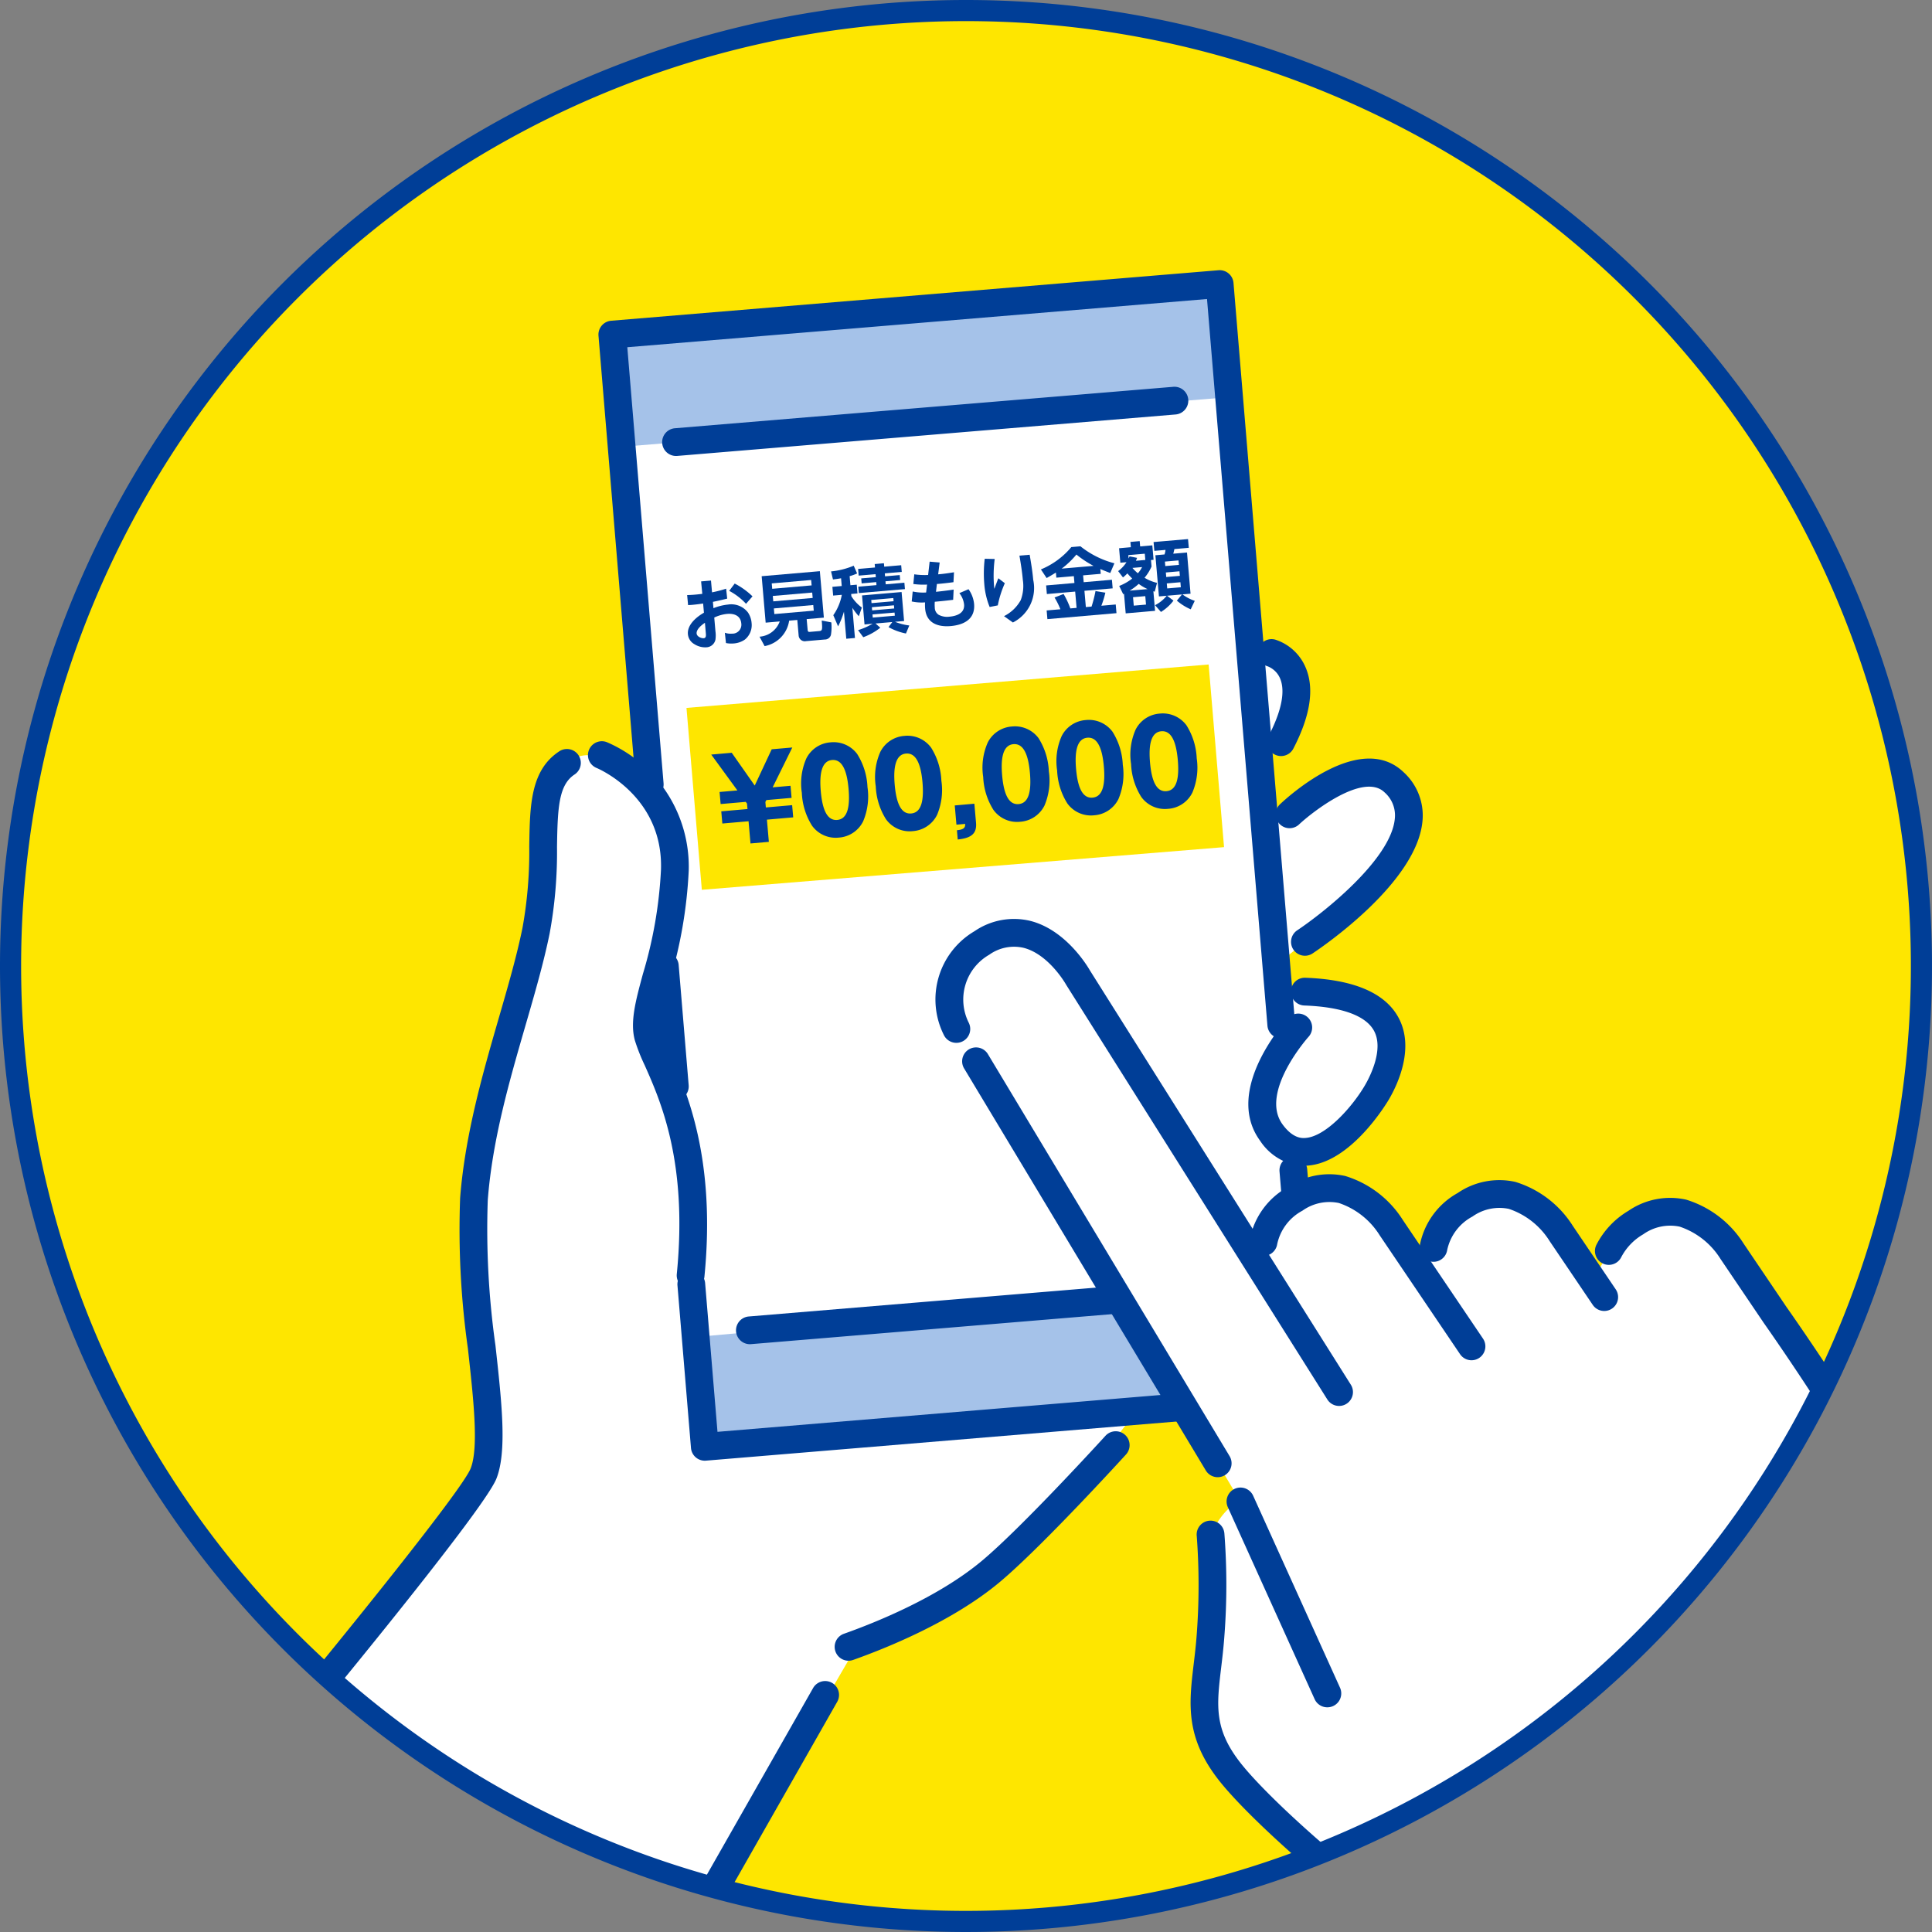 <svg xmlns="http://www.w3.org/2000/svg" xmlns:xlink="http://www.w3.org/1999/xlink" width="183" height="183" viewBox="0 0 183 183">
  <rect x="0" y="0" width="183" height="183" fill="#808080" stroke="none"/>
  <defs>
    <clipPath id="clip-path">
      <circle id="楕円形_198" data-name="楕円形 198" cx="90.5" cy="90.5" r="90.5" fill="#fee600"/>
    </clipPath>
  </defs>
  <g id="グループ_11410" data-name="グループ 11410" transform="translate(-96 -2063)">
    <g id="ポイント1" transform="translate(-1103)">
      <circle id="楕円形_197" data-name="楕円形 197" cx="90.5" cy="90.5" r="90.5" transform="translate(1200 2064)" fill="#fee600"/>
      <g id="グループ_11391" data-name="グループ 11391">
        <g id="グループ_11377" data-name="グループ 11377" transform="translate(1200 2064)" clip-path="url(#clip-path)">
          <g id="グループ_11373" data-name="グループ 11373">
            <path id="パス_35903" data-name="パス 35903" d="M57,30.689l57.53-4.784,2.916,35.07s7.145-2,2.894,8.324l-2.121.974.543,6.531,2.364-.65s6.226-6.449,9.927-3.051-1.176,10.587-8.45,15.111l-2.709,2.2.154,1.856,2.53.663s7.554.351,8.433,4.464-4.919,10.17-9.07,10.667l-.428,1.824.17,2.05a4.14,4.14,0,0,1,4.5,2.972c1.349,3.554.047,8.587-3.508,8.929l-16.009,8.806S99.538,142.19,92.8,147.889s-12.493,6.76-12.493,6.76L64.419,181.93s-21.768-2.01-40.627-16.506l21.13-26.9s1.109-5.6-.58-14.589.815-20.329,3.784-30.272,1.369-19.729,4.577-22.4S60.586,74.1,60.586,74.1Z" fill="#fff"/>
            <path id="パス_35904" data-name="パス 35904" d="M57,30.689,114.53,25.9l.891,10.72-57.537,4.7Z" fill="#a5c2e9"/>
            <path id="パス_35905" data-name="パス 35905" d="M64.024,66.054l49.459-4.113,1.459,17.3L65.478,83.282Z" fill="#fee600"/>
            <path id="パス_35906" data-name="パス 35906" d="M64.9,125.641l57.495-5.2.9,10.823-57.53,4.784Z" fill="#a5c2e9"/>
            <path id="パス_35907" data-name="パス 35907" d="M62.692,103.206a1.315,1.315,0,0,1-1.08-1.186l-.951-11.436a1.315,1.315,0,0,1,2.62-.218l.951,11.436a1.317,1.317,0,0,1-1.54,1.4Z" fill="#003e97"/>
            <path id="パス_35908" data-name="パス 35908" d="M65.53,137.338a1.314,1.314,0,0,1-1.08-1.186l-1.277-15.357a1.315,1.315,0,1,1,2.62-.218l1.168,14.047,54.91-4.566L120.2,110a1.315,1.315,0,1,1,2.62-.218L124.6,131.15a1.313,1.313,0,0,1-1.2,1.419l-57.53,4.784A1.318,1.318,0,0,1,65.53,137.338Z" fill="#003e97"/>
            <path id="パス_35909" data-name="パス 35909" d="M120.132,97.34a1.313,1.313,0,0,1-1.08-1.186l-5.723-68.83L58.419,31.89l3.434,41.3a1.315,1.315,0,1,1-2.621.218L55.689,30.8a1.316,1.316,0,0,1,1.2-1.419l57.53-4.784a1.315,1.315,0,0,1,1.419,1.2l5.832,70.141a1.314,1.314,0,0,1-1.2,1.419A1.364,1.364,0,0,1,120.132,97.34Z" fill="#003e97"/>
            <path id="パス_35910" data-name="パス 35910" d="M23.562,166.718a1.315,1.315,0,0,1-.78-2.136c7.6-9.123,19.971-24.382,20.8-26.494.776-1.972.272-6.525-.261-11.345a80.478,80.478,0,0,1-.737-14.275c.466-6.006,2.168-11.881,3.669-17.065.869-3,1.689-5.831,2.235-8.5a40.455,40.455,0,0,0,.643-7.721c.057-3.875.106-7.222,2.848-9.02a1.315,1.315,0,0,1,1.442,2.2c-1.5.985-1.606,3.138-1.661,6.859a42.554,42.554,0,0,1-.7,8.209c-.566,2.769-1.4,5.651-2.285,8.7-1.538,5.31-3.128,10.8-3.573,16.537a78.547,78.547,0,0,0,.729,13.782c.594,5.376,1.108,10.02.093,12.6-1.26,3.2-19.189,24.766-21.229,27.214A1.312,1.312,0,0,1,23.562,166.718Z" fill="#003e97"/>
            <path id="パス_35911" data-name="パス 35911" d="M64.184,121.1a1.316,1.316,0,0,1-1.078-1.424c1.046-10.573-1.512-16.334-3.04-19.776a17.741,17.741,0,0,1-.933-2.361c-.47-1.728.075-3.742.765-6.292a41.18,41.18,0,0,0,1.71-9.863c.236-7.021-6.046-9.622-6.11-9.647a1.315,1.315,0,0,1,.978-2.441,12.843,12.843,0,0,1,7.76,12.176,43.436,43.436,0,0,1-1.8,10.462c-.587,2.165-1.05,3.875-.767,4.914a16.878,16.878,0,0,0,.8,1.985c1.526,3.438,4.368,9.838,3.254,21.1a1.316,1.316,0,0,1-1.438,1.179C64.251,121.11,64.217,121.105,64.184,121.1Z" fill="#003e97"/>
            <path id="パス_35912" data-name="パス 35912" d="M79.148,156.285a1.314,1.314,0,0,1-.213-2.533c3.107-1.1,8.931-3.465,13.026-6.873C95.782,143.7,103.63,135.088,103.709,135a1.315,1.315,0,0,1,1.945,1.771c-.327.358-8.051,8.831-12.01,12.127-4.409,3.671-10.556,6.168-13.828,7.33A1.3,1.3,0,0,1,79.148,156.285Z" fill="#003e97"/>
            <path id="パス_35913" data-name="パス 35913" d="M64.19,183.226a1.317,1.317,0,0,1-.913-1.946l12.747-22.4a1.315,1.315,0,0,1,2.286,1.3l-12.748,22.4A1.316,1.316,0,0,1,64.19,183.226Z" fill="#003e97"/>
            <path id="パス_35914" data-name="パス 35914" d="M62.787,42.166a1.315,1.315,0,0,1,.121-2.6l47.26-3.93a1.315,1.315,0,0,1,.218,2.62l-47.26,3.931A1.362,1.362,0,0,1,62.787,42.166Z" fill="#003e97"/>
            <path id="パス_35915" data-name="パス 35915" d="M69.783,126.3A1.315,1.315,0,0,1,69.9,123.7l47.26-3.93a1.315,1.315,0,0,1,.218,2.621l-47.26,3.929A1.316,1.316,0,0,1,69.783,126.3Z" fill="#003e97"/>
            <path id="パス_35916" data-name="パス 35916" d="M120.111,70.594a1.315,1.315,0,0,1-.938-1.9c1.548-2.986,1.436-4.611,1.07-5.449a2.122,2.122,0,0,0-1.161-1.127,1.315,1.315,0,0,1,.7-2.535,4.675,4.675,0,0,1,2.874,2.609c.866,1.982.48,4.577-1.146,7.712A1.315,1.315,0,0,1,120.111,70.594Z" fill="#003e97"/>
            <path id="パス_35917" data-name="パス 35917" d="M122.374,89.508a1.315,1.315,0,0,1-.5-2.389c2.453-1.634,8.9-6.721,9.245-10.586a2.89,2.89,0,0,0-.979-2.484c-2.007-1.937-6.908,1.92-8.11,3.059a1.315,1.315,0,0,1-1.809-1.908c.77-.729,7.635-7.013,11.745-3.042a5.547,5.547,0,0,1,1.772,4.613c-.527,5.809-9.4,11.866-10.407,12.537A1.309,1.309,0,0,1,122.374,89.508Z" fill="#003e97"/>
            <path id="パス_35918" data-name="パス 35918" d="M121.733,109.358a5.324,5.324,0,0,1-3.386-2.32c-3.494-4.813,2.4-11.324,2.654-11.6a1.315,1.315,0,1,1,1.937,1.779c-.057.061-4.659,5.249-2.463,8.274.987,1.36,1.852,1.316,2.136,1.3,1.969-.1,4.509-2.984,5.683-5,.445-.765,1.821-3.4.843-5.171-.788-1.429-3.072-2.252-6.606-2.379a1.315,1.315,0,0,1,.1-2.628c4.572.165,7.538,1.423,8.814,3.738,1.6,2.9-.078,6.4-.873,7.763-.145.248-3.594,6.09-7.823,6.3A4.554,4.554,0,0,1,121.733,109.358Z" fill="#003e97"/>
            <path id="パス_35919" data-name="パス 35919" d="M123.464,124.534a1.314,1.314,0,0,1,.267-2.608.7.7,0,0,0,.5-.259c.27-.276,1.138-1.423.979-4.594-.156-3.124-1.633-3.733-1.7-3.758a1.3,1.3,0,0,1-.848-1.637,1.328,1.328,0,0,1,1.665-.861c.133.041,3.253,1.061,3.506,6.125.146,2.944-.466,5.275-1.726,6.564a3.3,3.3,0,0,1-2.452,1.048A1.263,1.263,0,0,1,123.464,124.534Z" fill="#003e97"/>
          </g>
          <g id="グループ_11374" data-name="グループ 11374">
            <path id="パス_35920" data-name="パス 35920" d="M161.083,197.348s18.905,2.542,38.1-12.985c0,0-12.607-16.731-16.076-23.492a38.377,38.377,0,0,1-3.67-14.576l-2.011-6.314-13.665-21.43s-7.616-11.477-13.838,1.786c0,0-3.637-7.848-8.874-8.249s-6.272,5.115-6.272,5.115l-1.789,1.348s-7.961-13.95-14.314-1.9l-1.354.689L101.112,91.6s-3.927-7.273-9.681-2.883,0,10.782,0,10.782l22.91,38.108,2.154,3.613s-1.479.283-2.826,3.17a52.05,52.05,0,0,1-.584,13.4c-1.288,6.136,4.421,11.3,4.421,11.3s15.034,14.615,20.878,15.419,13.007,1.339,13.007,1.339l5.055,3.884Z" fill="#fff"/>
            <path id="パス_35921" data-name="パス 35921" d="M124.723,160.717a1.313,1.313,0,0,1-1.2-.773L115.3,141.761a1.314,1.314,0,1,1,2.4-1.084l8.227,18.183a1.315,1.315,0,0,1-1.2,1.857Z" fill="#003e97"/>
            <path id="パス_35922" data-name="パス 35922" d="M114.342,138.921a1.316,1.316,0,0,1-1.128-.638L90.305,100.174a1.315,1.315,0,0,1,2.253-1.355l22.91,38.109a1.316,1.316,0,0,1-1.126,1.993Z" fill="#003e97"/>
            <path id="パス_35923" data-name="パス 35923" d="M125.839,132.171a1.313,1.313,0,0,1-1.114-.614L100,92.3c-.013-.021-.026-.042-.038-.064s-1.622-2.851-4.01-3.458a4.029,4.029,0,0,0-3.248.653,4.894,4.894,0,0,0-1.938,6.453,1.314,1.314,0,0,1-2.358,1.162,7.5,7.5,0,0,1,2.894-9.84,6.609,6.609,0,0,1,5.314-.973c3.344.859,5.384,4.27,5.625,4.692l24.709,39.232a1.314,1.314,0,0,1-1.111,2.015Z" fill="#003e97"/>
            <path id="パス_35924" data-name="パス 35924" d="M138.385,127.845a1.314,1.314,0,0,1-1.09-.58l-7.61-11.256c-.012-.018-.024-.037-.035-.056a7.3,7.3,0,0,0-3.836-3.005,4.395,4.395,0,0,0-3.447.729,4.7,4.7,0,0,0-2.392,3.176,1.315,1.315,0,1,1-2.6-.413,7.211,7.211,0,0,1,3.587-4.988,6.98,6.98,0,0,1,5.466-1.06,9.848,9.848,0,0,1,5.448,4.166l7.594,11.236a1.315,1.315,0,0,1-1.088,2.051Z" fill="#003e97"/>
            <path id="パス_35925" data-name="パス 35925" d="M150.957,123.177a1.316,1.316,0,0,1-1.091-.578l-4.079-6.033c-.012-.018-.024-.037-.035-.056a7.286,7.286,0,0,0-3.835-3.005,4.4,4.4,0,0,0-3.447.728,4.7,4.7,0,0,0-2.392,3.176,1.315,1.315,0,1,1-2.6-.412,7.211,7.211,0,0,1,3.587-4.989,6.984,6.984,0,0,1,5.466-1.059,9.844,9.844,0,0,1,5.447,4.166l4.064,6.011a1.315,1.315,0,0,1-1.088,2.051Z" fill="#003e97"/>
            <path id="パス_35926" data-name="パス 35926" d="M199.186,185.678a1.312,1.312,0,0,1-1.043-.513c-.508-.661-12.492-16.259-15.84-22.925-1.816-3.614-2.618-7.822-3.394-11.892-.249-1.311-.485-2.55-.754-3.77a1.315,1.315,0,1,1,2.568-.565c.277,1.257.527,2.571.77,3.843.741,3.892,1.508,7.917,3.159,11.2,3.237,6.445,15.452,22.342,15.575,22.5a1.315,1.315,0,0,1-1.041,2.117Z" fill="#003e97"/>
            <path id="パス_35927" data-name="パス 35927" d="M177.429,141.3a1.315,1.315,0,0,1-1.184-.741c-2.819-5.811-10.114-16.158-10.188-16.262l-4.093-6.054c-.012-.019-.024-.037-.035-.056a7.285,7.285,0,0,0-3.836-3,4.4,4.4,0,0,0-3.447.728,5.4,5.4,0,0,0-2.072,2.148,1.314,1.314,0,1,1-2.37-1.137,7.952,7.952,0,0,1,3.04-3.236,6.98,6.98,0,0,1,5.466-1.059,9.843,9.843,0,0,1,5.448,4.165l4.063,6.011c.289.409,7.478,10.607,10.39,16.609a1.315,1.315,0,0,1-1.182,1.889Z" fill="#003e97"/>
            <path id="パス_35928" data-name="パス 35928" d="M151.27,187.164c-1.217,0-10.011-.067-15.03-1.946-5.375-2.013-17.752-12.6-21.615-17.372-3.395-4.194-3.008-7.436-2.562-11.19.109-.91.221-1.851.295-2.882a62.448,62.448,0,0,0,0-9.261,1.315,1.315,0,1,1,2.617-.251,63.664,63.664,0,0,1,0,9.7c-.078,1.092-.194,2.064-.306,3-.438,3.675-.7,5.894,1.994,9.224,3.611,4.462,15.553,14.714,20.494,16.564,4.83,1.809,14.13,1.783,14.221,1.779h.007a1.315,1.315,0,0,1,.008,2.63Z" fill="#003e97"/>
            <path id="パス_35929" data-name="パス 35929" d="M161.084,198.663a1.316,1.316,0,0,1-1.124-.631l-4.637-7.615a1.316,1.316,0,0,1,2.247-1.369l4.636,7.616a1.315,1.315,0,0,1-1.122,2Z" fill="#003e97"/>
          </g>
          <g id="グループ_11375" data-name="グループ 11375">
            <path id="パス_35930" data-name="パス 35930" d="M65.409,54.07l.936-.08.1,1.117a11.2,11.2,0,0,0,1.335-.347l.1.942c-.448.111-.9.216-1.353.306l.052.6a5.018,5.018,0,0,1,1.365-.342,1.992,1.992,0,0,1,1.909.757,2.08,2.08,0,0,1,.338.98,1.767,1.767,0,0,1-.626,1.57,2.112,2.112,0,0,1-1.086.377,2.566,2.566,0,0,1-.715-.04l-.106-.977a1.613,1.613,0,0,0,.675.086.846.846,0,0,0,.883-.961c-.065-.75-.686-.965-1.341-.909a3.631,3.631,0,0,0-1.22.346l.112,1.3a2.831,2.831,0,0,1,0,.791.91.91,0,0,1-.859.727,1.889,1.889,0,0,1-1.129-.294,1.2,1.2,0,0,1-.62-.956c-.076-.886.818-1.63,1.518-2.026l-.076-.871c-.366.053-.725.1-1.085.13-.115.01-.224.012-.339.022l-.09-.951c.261-.008.514-.022.774-.045.223-.019.438-.045.661-.072Zm-.424,4.938c.024.281.425.464.677.442.209-.018.212-.228.2-.4l-.091-1.06C65.473,58.189,64.95,58.6,64.985,59.008Zm3.606-4.733a7.084,7.084,0,0,1,1.687,1.212l-.614.706a5.91,5.91,0,0,0-1.594-1.226Z" fill="#003e97"/>
            <path id="パス_35931" data-name="パス 35931" d="M75.5,58.66c.016.194.111.2.2.194l.893-.078c.3-.026.316-.13.241-1l.908.177a4.505,4.505,0,0,1-.036,1.187.593.593,0,0,1-.586.435l-1.766.153a.586.586,0,0,1-.707-.541l-.126-1.464-.772.066A2.883,2.883,0,0,1,71.425,60.2l-.483-.893a2.2,2.2,0,0,0,1.915-1.445l-1.333.116-.379-4.4,5.512-.476.379,4.4-1.628.141Zm-3.4-4.4.044.511,3.733-.322-.044-.512Zm.1,1.189.044.512,3.733-.322-.044-.512Zm.1,1.182.046.533,3.733-.322-.046-.533Z" fill="#003e97"/>
            <path id="パス_35932" data-name="パス 35932" d="M77.9,53.887l-.182-.762a7.406,7.406,0,0,0,2.146-.541l.324.734a4.984,4.984,0,0,1-.71.257l.073.858.6-.052.072.829-.6.052.018.209a3.863,3.863,0,0,0,.993,1.076l-.285.823a6.1,6.1,0,0,1-.614-.8l.247,2.861-.822.071-.221-2.565a7.649,7.649,0,0,1-.555,1.39l-.454-1.056a4.913,4.913,0,0,0,.807-1.929l-.821.071-.072-.829.885-.076-.063-.734C78.411,53.821,78.16,53.856,77.9,53.887Zm2.988,4.264L80.652,55.4l3.747-.323.237,2.746-.857.074a5.319,5.319,0,0,0,1.351.348l-.318.761a5.6,5.6,0,0,1-1.65-.606l.357-.48-1.592.137.456.4a5.705,5.705,0,0,1-1.613.9l-.494-.668a6.519,6.519,0,0,0,1.384-.613Zm1.838-5.8.028.325,1.607-.139.054.633-1.606.139.023.281,1.391-.12.041.469-1.391.121.025.287,1.766-.153.052.606-4.367.377-.053-.606,1.723-.148L82,54.137l-1.384.119-.04-.47,1.383-.119-.024-.281-1.6.137-.055-.632,1.6-.138-.028-.325Zm-1.2,3.479.026.3,2.09-.181-.026-.3Zm.059.686.025.3,2.09-.181-.025-.3Zm.059.683.025.3,2.09-.181-.025-.295Z" fill="#003e97"/>
            <path id="パス_35933" data-name="パス 35933" d="M87.056,52.2l.95.079L87.863,53.4c.506-.037,1-.116,1.5-.194l-.05.94c-.473.063-.955.12-1.438.161a.8.8,0,0,1-.13,0l-.088.749c.554-.056,1.114-.125,1.673-.21l-.047.969c-.452.054-.912.109-1.366.148L87.543,56a3.307,3.307,0,0,0,0,.545.811.811,0,0,0,.364.686,1.7,1.7,0,0,0,1.024.181c.685-.06,1.46-.329,1.387-1.165a2.12,2.12,0,0,0-.447-1.065l.868-.372a2.9,2.9,0,0,1,.527,1.385c.124,1.448-.961,2-2.229,2.108-1.2.1-2.289-.282-2.407-1.644a4,4,0,0,1-.008-.6,4.41,4.41,0,0,1-1.264-.088l.093-.945a4.614,4.614,0,0,0,1.272.094l.088-.749a6.938,6.938,0,0,1-1.3-.054L85.6,53.4a7.118,7.118,0,0,0,1.312.062Z" fill="#003e97"/>
            <path id="パス_35934" data-name="パス 35934" d="M93.219,51.947a12.2,12.2,0,0,0-.062,2.561c.007.087.015.174.03.265.124-.335.247-.673.378-1l.614.469a9.646,9.646,0,0,0-.668,2.1l-.771.153a7.251,7.251,0,0,1-.509-2.191,11.879,11.879,0,0,1,.042-2.377Zm3.312-.4c.134.787.267,1.58.336,2.38a3.652,3.652,0,0,1-1.924,4.035l-.843-.6a3.7,3.7,0,0,0,1.583-1.515,3.787,3.787,0,0,0,.2-1.918c-.067-.772-.191-1.537-.321-2.3Z" fill="#003e97"/>
            <path id="パス_35935" data-name="パス 35935" d="M98.137,53.752l-.542-.816a7.428,7.428,0,0,0,2.881-2.116l.864-.074a8.638,8.638,0,0,0,3.217,1.61l-.393.919c-.314-.118-.63-.242-.94-.376l.04.455-1.672.144.056.648,2.673-.231.071.814-2.674.232.134,1.542.54-.047a11.817,11.817,0,0,0,.374-1.47l.935.152a9.062,9.062,0,0,1-.38,1.238l1.362-.118.071.821-6.543.565-.071-.822,1.3-.111a6.762,6.762,0,0,0-.554-1.114l.857-.336a8.194,8.194,0,0,1,.64,1.368l.592-.051-.134-1.542-2.681.232-.07-.815,2.681-.231-.056-.649-1.657.144-.042-.484C98.731,53.411,98.435,53.588,98.137,53.752Zm4.445-1.152a9.759,9.759,0,0,1-1.624-1.074,8.079,8.079,0,0,1-1.395,1.334Z" fill="#003e97"/>
            <path id="パス_35936" data-name="パス 35936" d="M108.594,54.208l-.218.839a.724.724,0,0,0-.127-.04l.16,1.851-2.782.241-.16-1.852a.558.558,0,0,0-.077.036l-.379-.781a4.961,4.961,0,0,0,1.232-.7c-.159-.16-.311-.315-.456-.491a4.582,4.582,0,0,1-.417.385l-.458-.6a3.242,3.242,0,0,0,.79-.845l-.583.05L105,50.931l1.116-.1-.043-.5.879-.076.044.5,1.153-.1.118,1.369-.245.022.053.613a4.3,4.3,0,0,1-.663,1.066A3.9,3.9,0,0,0,108.594,54.208Zm-1.109-2.17-.051-.591-1.558.134.028.317c.031-.068.061-.135.085-.2l.716.142c-.036.091-.072.18-.107.277ZM107.7,54.8a4.481,4.481,0,0,1-.841-.494,5.232,5.232,0,0,1-.86.64Zm-.921-1.5a2.519,2.519,0,0,0,.4-.586l-.915.079A3.856,3.856,0,0,0,106.78,53.3Zm-.457,2.267.069.8,1.16-.1-.069-.8Zm5.844.347-.381.8a5.049,5.049,0,0,1-1.312-.823l.486-.586-1.419.122.613.463a4.4,4.4,0,0,1-1.185,1.074l-.563-.641a3.368,3.368,0,0,0,1.106-.893l-.735.063-.337-3.9.865-.075a1.914,1.914,0,0,0,.093-.43l-1.058.091-.072-.836,3.264-.281.072.829-1.363.117c-.03.148-.069.29-.107.438l1.3-.111.336,3.9L111,55.3A4.14,4.14,0,0,0,112.167,55.911Zm-2.825-3.721.036.425,1.29-.111-.036-.425Zm.089,1.031.037.431,1.29-.111-.037-.432Zm.089,1.037.041.475,1.29-.111-.041-.476Z" fill="#003e97"/>
          </g>
        </g>
        <path id="パス_36005" data-name="パス 36005" d="M-18.633-1.428V.684h1.747V-1.428h2.5V-2.588h-2.5v-.52l.107-.173h2.4V-4.43h-1.7l2.184-3.6h-1.96l-1.9,3.283-1.9-3.283h-1.95l2.173,3.6h-1.694v1.148h2.386l.107.173v.52h-2.493v1.159ZM-10.248.858A2.778,2.778,0,0,0-7.819-.475a6.058,6.058,0,0,0,.692-3.2,6.376,6.376,0,0,0-.7-3.207A2.784,2.784,0,0,0-10.248-8.2a2.779,2.779,0,0,0-2.408,1.311,5.872,5.872,0,0,0-.714,3.218,6.335,6.335,0,0,0,.692,3.185A2.757,2.757,0,0,0-10.248.858Zm0-1.679c-.959,0-1.321-1.083-1.321-2.849,0-1.6.309-2.849,1.321-2.849.948,0,1.321,1.083,1.321,2.849C-8.927-2.046-9.236-.822-10.248-.822ZM-3.217.858A2.778,2.778,0,0,0-.788-.475,6.058,6.058,0,0,0-.1-3.671,6.376,6.376,0,0,0-.8-6.878,2.784,2.784,0,0,0-3.217-8.2,2.779,2.779,0,0,0-5.625-6.889a5.872,5.872,0,0,0-.714,3.218A6.335,6.335,0,0,0-5.646-.486,2.757,2.757,0,0,0-3.217.858Zm0-1.679c-.959,0-1.321-1.083-1.321-2.849,0-1.6.309-2.849,1.321-2.849.948,0,1.321,1.083,1.321,2.849C-1.9-2.046-2.2-.822-3.217-.822Zm4.176-.4V.608H1.79c-.021.358-.16.52-.831.531v.878C2.227,2,2.824,1.638,2.824.587V-1.223ZM7,.858A2.778,2.778,0,0,0,9.429-.475a6.058,6.058,0,0,0,.692-3.2,6.376,6.376,0,0,0-.7-3.207A2.784,2.784,0,0,0,7-8.2,2.779,2.779,0,0,0,4.592-6.889a5.872,5.872,0,0,0-.714,3.218A6.335,6.335,0,0,0,4.571-.486,2.757,2.757,0,0,0,7,.858ZM7-.822c-.959,0-1.321-1.083-1.321-2.849,0-1.6.309-2.849,1.321-2.849.948,0,1.321,1.083,1.321,2.849C8.321-2.046,8.012-.822,7-.822ZM14.031.858A2.778,2.778,0,0,0,16.461-.475a6.058,6.058,0,0,0,.692-3.2,6.376,6.376,0,0,0-.7-3.207A2.784,2.784,0,0,0,14.031-8.2a2.779,2.779,0,0,0-2.408,1.311,5.872,5.872,0,0,0-.714,3.218A6.335,6.335,0,0,0,11.6-.486,2.757,2.757,0,0,0,14.031.858Zm0-1.679c-.959,0-1.321-1.083-1.321-2.849,0-1.6.309-2.849,1.321-2.849.948,0,1.321,1.083,1.321,2.849C15.353-2.046,15.044-.822,14.031-.822ZM21.063.858A2.778,2.778,0,0,0,23.492-.475a6.058,6.058,0,0,0,.692-3.2,6.376,6.376,0,0,0-.7-3.207A2.784,2.784,0,0,0,21.063-8.2a2.779,2.779,0,0,0-2.408,1.311,5.872,5.872,0,0,0-.714,3.218,6.335,6.335,0,0,0,.692,3.185A2.757,2.757,0,0,0,21.063.858Zm0-1.679c-.959,0-1.321-1.083-1.321-2.849,0-1.6.309-2.849,1.321-2.849.948,0,1.321,1.083,1.321,2.849C22.384-2.046,22.075-.822,21.063-.822Z" transform="matrix(0.996, -0.087, 0.087, 0.996, 1288.586, 2140.591)" fill="#003e97" stroke="rgba(0,0,0,0)" stroke-width="1"/>
      </g>
    </g>
    <path id="パス_4050" data-name="パス 4050" d="M55.445,213a90.5,90.5,0,1,0,90.5-90.5,90.5,90.5,0,0,0-90.5,90.5" transform="translate(41.555 1941.5)" fill="none" stroke="#003e97" stroke-width="2"/>
  </g>
</svg>
